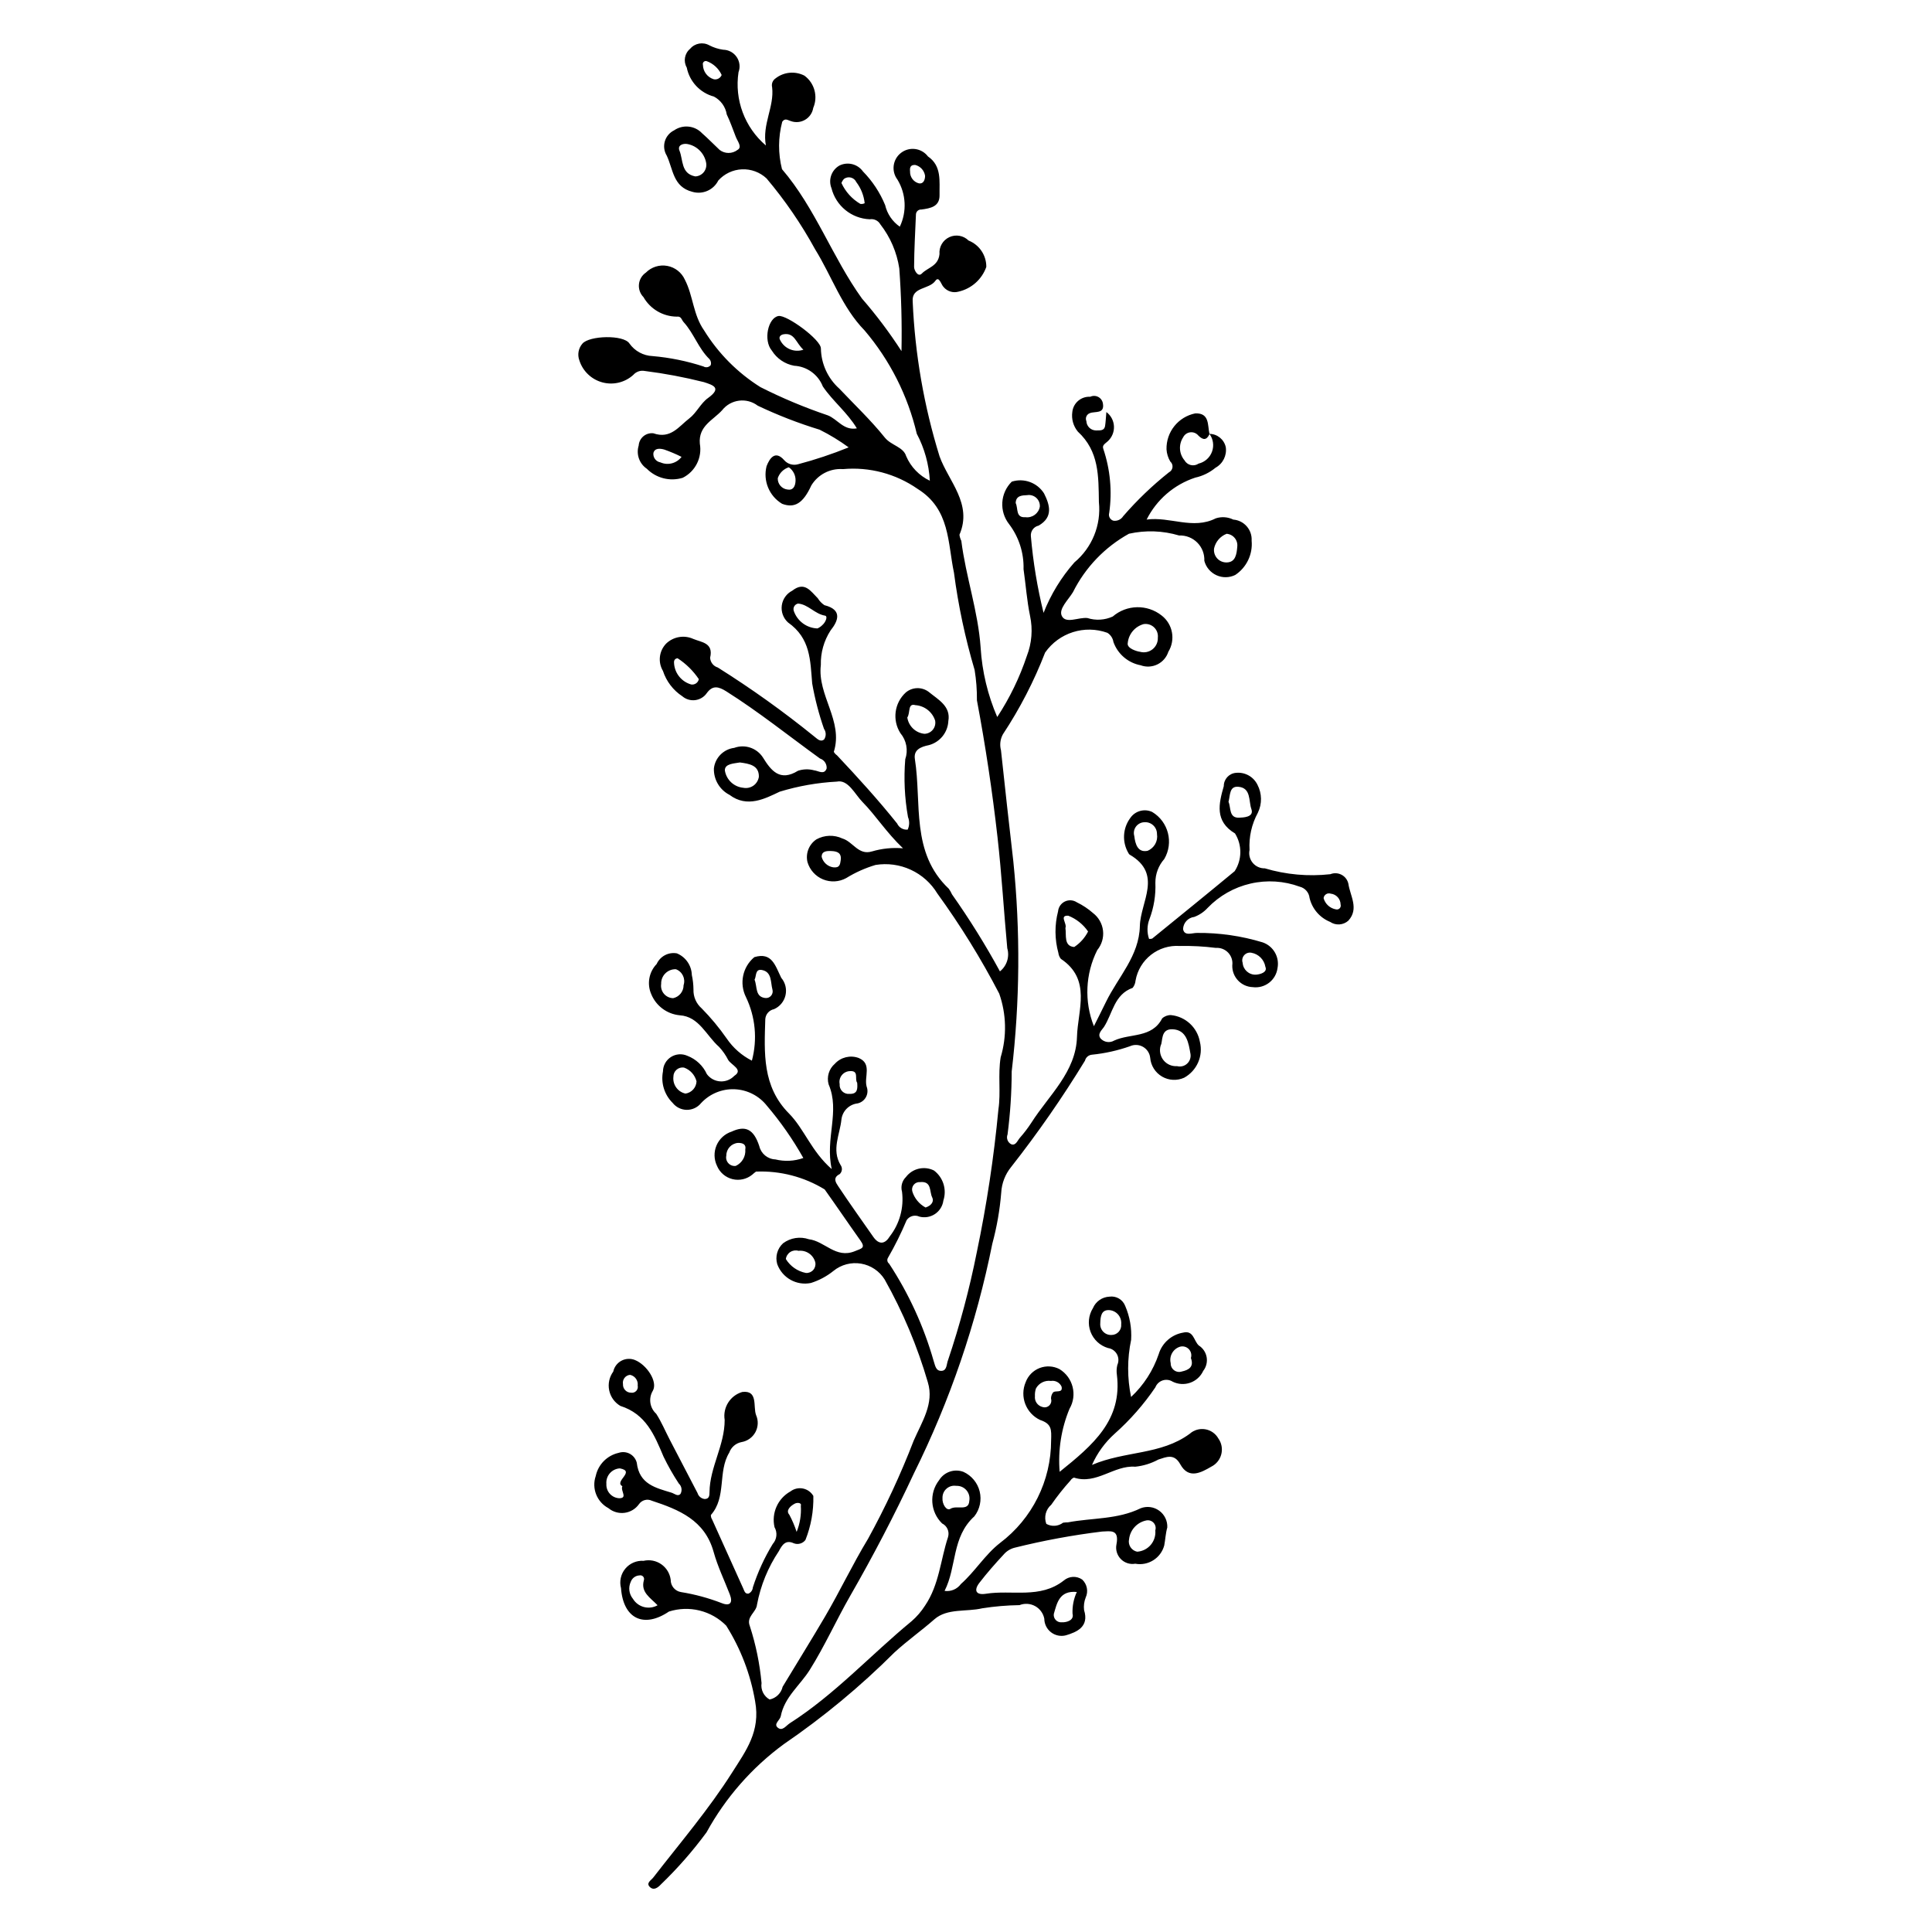 <?xml version="1.0" encoding="UTF-8"?>
<!-- The Best Svg Icon site in the world: iconSvg.co, Visit us! https://iconsvg.co -->
<svg fill="#000000" width="800px" height="800px" version="1.1" viewBox="144 144 512 512" xmlns="http://www.w3.org/2000/svg">
 <path d="m461.58 259.43c-0.523-0.637-1.34-0.965-2.16-0.863-0.82 0.098-1.531 0.609-1.891 1.355-1.223 1.887-1.07 4.348 0.375 6.066 0.355 0.637 0.965 1.094 1.672 1.258 0.711 0.168 1.457 0.027 2.059-0.383 1.645-0.391 2.984-1.578 3.562-3.168s0.32-3.363-0.688-4.719c2.09 0.02 3.887 1.48 4.336 3.523 0.32 2.207-0.762 4.379-2.715 5.453-1.555 1.289-3.398 2.191-5.375 2.625-5.606 1.84-10.242 5.844-12.887 11.117 6.199-0.852 12.258 2.754 18.324-0.324 1.531-0.5 3.195-0.383 4.641 0.328 2.871 0.223 5.039 2.707 4.863 5.586 0.336 3.598-1.332 7.094-4.344 9.09-1.566 0.77-3.394 0.793-4.984 0.066-1.586-0.723-2.766-2.125-3.207-3.812 0.082-1.801-0.594-3.555-1.867-4.832-1.273-1.277-3.023-1.961-4.824-1.883-4.316-1.289-8.891-1.449-13.285-0.465-6.398 3.543-11.57 8.938-14.836 15.48-1.234 2.055-3.906 4.477-2.938 6.344 1.098 2.113 4.418 0.258 6.766 0.516 2.211 0.707 4.602 0.562 6.711-0.402 3.699-3.188 9.145-3.297 12.969-0.262 2.953 2.285 3.715 6.426 1.766 9.609-0.473 1.461-1.52 2.672-2.902 3.348-1.387 0.672-2.984 0.758-4.43 0.227-3.328-0.625-6.078-2.973-7.219-6.164-0.152-1.008-0.738-1.898-1.602-2.438-6.055-2.18-12.816-0.035-16.508 5.238-2.941 7.594-6.688 14.855-11.18 21.652-0.711 1.285-0.895 2.801-0.512 4.223 1.066 9.82 2.125 19.645 3.273 29.453 1.891 18.52 1.746 37.195-0.434 55.684-0.012 5.582-0.379 11.156-1.098 16.691-0.395 1 0.043 2.137 1.008 2.609 1.18 0.398 1.602-0.965 2.211-1.664h-0.004c1.141-1.285 2.184-2.656 3.121-4.094 4.633-7.273 11.809-13.422 12.066-22.734 0.199-7.055 3.914-15.188-4.273-20.656-0.363-0.453-0.594-1-0.66-1.574-0.988-3.602-1.02-7.398-0.082-11.016 0.102-1.125 0.789-2.113 1.805-2.606 1.02-0.488 2.223-0.41 3.164 0.211 1.559 0.754 3.004 1.715 4.305 2.859 1.477 1.129 2.43 2.816 2.641 4.664 0.211 1.852-0.344 3.703-1.527 5.141-3.16 6.289-3.484 13.629-0.891 20.172 1.082-2.172 2.168-4.309 3.215-6.461 3.211-6.594 8.781-12.141 8.965-20.078 0.148-6.465 6.18-13.781-2.731-18.945v-0.004c-0.113-0.086-0.207-0.203-0.266-0.336-1.754-2.926-1.574-6.617 0.461-9.355 1.281-1.879 3.738-2.555 5.805-1.598 4.305 2.574 5.734 8.137 3.203 12.469-1.531 1.734-2.371 3.969-2.359 6.281 0.133 3.297-0.402 6.586-1.574 9.672-0.652 1.676-0.684 3.527-0.098 5.227 0.273 0.012 0.547-0.016 0.816-0.082 7.301-5.945 14.621-11.867 21.871-17.875 1.965-3.031 2-6.926 0.09-9.996-5.434-3.25-4.309-7.875-2.977-12.543h0.004c-0.012-1.824 1.379-3.356 3.199-3.516 2.371-0.258 4.652 0.992 5.711 3.133 1.219 2.32 1.262 5.082 0.117 7.445-1.645 3.016-2.406 6.43-2.203 9.859-0.258 1.207 0.051 2.465 0.84 3.414 0.789 0.949 1.969 1.484 3.203 1.453 5.625 1.676 11.531 2.203 17.367 1.555 0.965-0.391 2.055-0.332 2.977 0.152 0.918 0.484 1.578 1.352 1.801 2.367 0.461 3.223 2.894 6.617-0.012 9.801-1.348 1.199-3.336 1.328-4.828 0.316-2.727-1.105-4.75-3.457-5.438-6.316-0.148-1.457-1.191-2.664-2.613-3.012-4.172-1.535-8.703-1.824-13.035-0.824-4.332 0.996-8.281 3.234-11.363 6.438-0.977 1.07-2.191 1.891-3.547 2.398-1.652 0.195-2.918 1.574-2.969 3.242 0.363 1.93 2.426 0.98 3.711 1 5.883-0.055 11.742 0.789 17.371 2.5 2.832 0.969 4.516 3.879 3.949 6.816-0.199 1.543-1.004 2.941-2.234 3.887-1.234 0.949-2.793 1.367-4.332 1.164-3.082-0.109-5.5-2.676-5.426-5.758 0.172-1.227-0.227-2.465-1.074-3.367-0.852-0.902-2.062-1.371-3.301-1.277-3.152-0.402-6.332-0.57-9.508-0.504-5.691-0.406-10.766 3.559-11.754 9.176-0.059 0.699-0.324 1.367-0.762 1.918-4.906 1.742-5.293 6.777-7.609 10.367-0.523 0.809-1.832 1.816-0.887 3.059v-0.004c0.922 1.012 2.422 1.238 3.598 0.547 4.219-1.961 9.992-0.582 12.719-5.883v0.004c0.633-0.578 1.461-0.891 2.316-0.871 3.859 0.375 7 3.273 7.68 7.094 0.918 3.742-0.789 7.633-4.16 9.496-1.891 0.859-4.082 0.75-5.871-0.297-1.793-1.047-2.965-2.902-3.141-4.969-0.129-1.223-0.84-2.309-1.906-2.914-1.07-0.609-2.363-0.664-3.481-0.148-3.25 1.137-6.629 1.891-10.055 2.234-0.887 0.078-1.625 0.711-1.84 1.578-5.957 9.762-12.488 19.164-19.555 28.16-1.582 1.934-2.508 4.324-2.641 6.816-0.371 4.586-1.164 9.121-2.367 13.559-4.223 21.105-11.207 41.559-20.773 60.84-5.16 11.062-10.777 21.832-16.848 32.398-3.719 6.477-6.766 13.324-10.754 19.676-2.562 4.086-6.707 7.195-7.68 12.27-0.203 1.055-1.93 2.035-0.855 2.992 1.262 1.133 2.234-0.477 3.281-1.145 11.906-7.609 21.406-18.086 32.219-26.996v0.004c1.395-1.207 2.602-2.609 3.594-4.164 3.758-5.551 4.09-12.121 6.094-18.176h-0.004c0.426-1.418-0.238-2.938-1.57-3.586-3.156-3.062-3.5-8.016-0.793-11.484 1.352-2.176 4.051-3.094 6.449-2.188 2.148 0.984 3.734 2.898 4.297 5.195 0.562 2.297 0.039 4.723-1.414 6.59-6.055 5.508-4.613 13.34-7.891 19.758l-0.004-0.004c1.672 0.242 3.336-0.457 4.332-1.82 3.769-3.336 6.375-7.773 10.383-10.891 8.52-6.426 13.527-16.48 13.523-27.152 0.098-2.894 0.168-4.406-2.914-5.43-3.766-1.77-5.457-6.203-3.824-10.027 0.641-1.723 1.992-3.082 3.703-3.742 1.715-0.656 3.629-0.551 5.258 0.293 3.602 2.199 4.781 6.879 2.648 10.523-2.188 5.277-3.078 11-2.606 16.691 8.852-7.117 16.648-13.711 15.164-25.746-0.125-0.855-0.082-1.73 0.121-2.57 0.414-0.918 0.371-1.977-0.109-2.856-0.484-0.883-1.355-1.484-2.352-1.629-2.129-0.625-3.84-2.211-4.629-4.285-0.785-2.074-0.559-4.394 0.617-6.277 0.746-1.773 2.441-2.961 4.363-3.055 1.801-0.262 3.539 0.758 4.195 2.453 1.219 2.828 1.758 5.91 1.57 8.984-1.047 4.996-1.051 10.148-0.012 15.145 3.336-3.117 5.848-7.012 7.316-11.336 0.895-2.973 3.394-5.184 6.453-5.711 2.816-0.707 2.824 2.168 4.168 3.398 1.105 0.691 1.863 1.82 2.09 3.106 0.223 1.281-0.105 2.602-0.906 3.629-0.68 1.473-1.926 2.606-3.457 3.144-1.527 0.535-3.211 0.434-4.66-0.293-0.789-0.496-1.758-0.613-2.641-0.32-0.887 0.293-1.594 0.965-1.93 1.832-3.062 4.516-6.672 8.629-10.746 12.254-2.582 2.309-4.644 5.141-6.047 8.305 8.754-3.754 18.242-2.609 25.891-8.246v0.004c1.109-1.004 2.613-1.445 4.09-1.207 1.473 0.234 2.762 1.129 3.5 2.43 0.863 1.203 1.152 2.731 0.793 4.168-0.355 1.438-1.328 2.648-2.652 3.309-2.762 1.613-6.012 3.379-8.215-0.613-1.652-3-3.742-1.914-5.824-1.266-1.895 1.031-3.977 1.676-6.121 1.898-5.652-0.445-10.293 4.832-16.227 2.887l-0.004-0.004c-0.395 0.145-0.727 0.422-0.945 0.781-1.832 2.027-3.527 4.172-5.086 6.418-1.453 1.246-1.977 3.269-1.305 5.062 1.41 0.793 3.156 0.672 4.441-0.309 0.43-0.059 0.859-0.09 1.293-0.094 6.426-1.215 13.129-0.719 19.285-3.738h-0.004c1.637-0.625 3.481-0.383 4.898 0.645 1.422 1.027 2.231 2.699 2.148 4.449-0.457 1.629-0.504 3.191-0.809 4.769v0.004c-0.91 3.363-4.246 5.469-7.676 4.836-1.41 0.246-2.848-0.223-3.844-1.25-0.996-1.023-1.426-2.477-1.141-3.879 0.785-4.074-1.609-3.477-3.812-3.398h-0.004c-7.801 0.953-15.539 2.383-23.168 4.285-1.129 0.285-2.144 0.914-2.906 1.801-2.242 2.414-4.43 4.898-6.438 7.508-1.559 2.027-0.883 3.312 1.715 2.898 6.891-1.105 14.383 1.43 20.664-3.519 1.383-1.18 3.387-1.281 4.875-0.242 1.297 1.223 1.668 3.137 0.922 4.754-0.418 1.055-0.57 2.195-0.434 3.324 1.418 4.484-2.016 5.859-4.812 6.695-1.367 0.355-2.82 0.059-3.941-0.805-1.121-0.859-1.777-2.191-1.785-3.602-0.277-1.422-1.176-2.648-2.445-3.344-1.273-0.691-2.789-0.785-4.133-0.25-3.301 0.047-6.59 0.324-9.848 0.836-4.258 1-9.293-0.07-12.711 2.926-3.457 3.035-7.215 5.68-10.598 8.797l-0.004 0.004c-8.996 8.984-18.809 17.113-29.309 24.289-8.441 6.199-15.426 14.168-20.461 23.355-3.625 4.926-7.66 9.535-12.066 13.777-0.816 0.871-1.918 1.738-2.973 0.699-1.055-1.043 0.363-1.781 0.898-2.469 7.125-9.203 14.715-18.059 20.965-27.922 3.625-5.723 7.512-10.828 6.051-18.801v-0.004c-1.211-7.125-3.816-13.941-7.668-20.055-1.938-1.961-4.383-3.348-7.059-4.004-2.68-0.66-5.488-0.562-8.113 0.273-6.691 4.523-12.113 1.875-12.703-6.207v0.004c-0.477-1.801-0.055-3.719 1.133-5.152 1.184-1.434 2.988-2.211 4.844-2.086 1.629-0.375 3.344-0.043 4.715 0.918 1.371 0.961 2.273 2.457 2.477 4.117-0.016 1.617 1.156 3.004 2.754 3.25 3.684 0.594 7.293 1.574 10.77 2.922 2.207 0.883 3.008-0.078 2.141-2.316-1.449-3.742-3.219-7.398-4.289-11.25-2.344-8.441-9.168-11.191-16.391-13.574h0.004c-1.199-0.566-2.633-0.18-3.391 0.91-0.898 1.266-2.281 2.102-3.82 2.301-1.539 0.199-3.094-0.25-4.285-1.242-3.059-1.633-4.481-5.242-3.356-8.52 0.648-3.047 3.012-5.441 6.055-6.129 0.984-0.336 2.066-0.246 2.981 0.25s1.582 1.355 1.836 2.363c0.656 5.723 5.027 6.66 9.23 7.945 0.746 0.227 1.656 1.125 2.363 0.305 0.5-0.91 0.312-2.043-0.453-2.738-1.504-2.285-2.852-4.66-4.043-7.117-2.418-5.727-4.641-11.297-11.473-13.461l0.004-0.004c-1.52-0.898-2.59-2.398-2.941-4.129-0.355-1.73 0.039-3.527 1.082-4.953 0.258-1.223 1.039-2.269 2.137-2.863 1.102-0.594 2.406-0.676 3.57-0.219 3.125 1.223 6.188 5.746 4.766 8.191h-0.004c-1.176 1.98-0.797 4.512 0.906 6.062 1.402 2.16 2.402 4.582 3.598 6.883 2.445 4.719 4.898 9.434 7.363 14.141v0.004c0.258 0.852 0.996 1.469 1.883 1.57 1.238 0 1.281-0.969 1.289-1.836 0.07-6.617 4.027-12.379 4.016-19.121-0.539-3.293 1.461-6.469 4.66-7.41 4.258-0.523 2.828 3.875 3.656 6.098h-0.004c0.656 1.461 0.594 3.141-0.164 4.551-0.762 1.406-2.133 2.383-3.711 2.637-1.488 0.297-2.711 1.352-3.215 2.777-3.117 5.106-0.664 11.793-4.867 16.531l-0.004 0.004c-0.023 0.414 0.086 0.82 0.312 1.168 2.746 6.117 5.504 12.227 8.273 18.332 0.277 0.609 0.457 1.496 1.41 1.328 0.645-0.305 1.074-0.934 1.125-1.645 1.305-4.031 3.074-7.894 5.281-11.512 1.094-1.227 1.277-3.016 0.461-4.438-0.855-3.754 0.867-7.617 4.234-9.484 0.938-0.715 2.141-0.992 3.297-0.762 1.16 0.23 2.164 0.945 2.758 1.969 0.094 3.984-0.617 7.949-2.09 11.656-0.711 0.953-1.969 1.316-3.078 0.895-2.223-1.051-3.141 0.516-3.981 2.09-2.859 4.273-4.824 9.082-5.777 14.137-0.195 2.121-2.934 3.176-1.891 5.738h-0.004c1.586 4.894 2.621 9.953 3.094 15.074-0.266 1.758 0.586 3.496 2.141 4.356 1.715-0.355 3.062-1.676 3.449-3.383 3.715-6.18 7.543-12.293 11.191-18.516 3.973-6.769 7.316-13.871 11.391-20.605l0.004 0.004c4.629-8.414 8.688-17.133 12.141-26.094 2.125-4.914 5.484-9.848 3.75-15.477l0.004 0.004c-2.762-9.488-6.602-18.629-11.445-27.242-1.387-2.234-3.668-3.766-6.266-4.203-2.594-0.438-5.25 0.262-7.293 1.922-1.777 1.434-3.809 2.519-5.988 3.207-3.801 0.777-7.594-1.348-8.922-4.992-0.586-1.988 0.02-4.141 1.551-5.535 1.965-1.461 4.523-1.859 6.84-1.062 4.195 0.5 7.129 5.211 12.152 3.172 1.926-0.781 2.922-0.848 1.445-2.922-3.172-4.461-6.242-8.992-9.418-13.449v-0.004c-5.461-3.344-11.793-4.988-18.195-4.727-0.348 0.254-0.684 0.523-1 0.816-1.469 1.199-3.414 1.637-5.254 1.176-1.836-0.457-3.352-1.758-4.082-3.504-0.824-1.707-0.871-3.688-0.129-5.43 0.746-1.742 2.211-3.078 4.016-3.66 3.621-1.68 5.836-0.695 7.32 3.871 0.473 1.988 2.211 3.422 4.254 3.5 2.453 0.605 5.031 0.477 7.414-0.371-2.766-4.922-6.004-9.562-9.664-13.863-2.082-2.637-5.211-4.227-8.566-4.359-3.356-0.129-6.602 1.219-8.879 3.688-0.922 1.133-2.312 1.785-3.773 1.773s-2.84-0.688-3.746-1.836c-2.203-2.176-3.168-5.309-2.57-8.348 0.016-1.547 0.809-2.981 2.109-3.816 1.305-0.832 2.938-0.957 4.352-0.324 2.293 0.875 4.152 2.617 5.168 4.852 0.836 1.133 2.129 1.84 3.531 1.926 1.402 0.09 2.773-0.445 3.742-1.465 2.5-1.613-0.77-2.836-1.609-4.195-0.645-1.277-1.469-2.457-2.449-3.5-3.356-2.957-5.289-8.047-10.406-8.352v-0.004c-3.363-0.316-6.273-2.477-7.547-5.606-1.18-2.707-0.613-5.856 1.434-7.977 0.93-2.066 3.144-3.231 5.371-2.824 2.332 0.965 3.883 3.211 3.953 5.734 0.277 1.266 0.422 2.555 0.434 3.848-0.062 1.91 0.738 3.75 2.18 5 2.43 2.465 4.641 5.133 6.621 7.973 1.695 2.492 3.992 4.512 6.68 5.879 1.504-5.625 0.945-11.602-1.574-16.852-1.805-3.613-0.887-7.996 2.223-10.582 4.711-1.422 5.551 2.312 7.137 5.488v-0.004c1.086 1.281 1.5 3 1.121 4.637-0.379 1.637-1.508 2.996-3.047 3.668-1.266 0.258-2.203 1.324-2.305 2.613-0.273 8.961-0.84 17.855 6.273 25.027 4.066 4.102 5.902 10.004 11.336 14.742-1.816-8.16 2.262-15.234-0.82-22.441h-0.004c-0.562-1.992 0.082-4.129 1.652-5.477 1.602-1.75 4.106-2.352 6.332-1.523 3.594 1.523 1.363 5.031 2.086 7.562h-0.004c0.352 0.902 0.293 1.914-0.16 2.773-0.453 0.855-1.254 1.473-2.199 1.691-2.234 0.242-4.016 1.977-4.309 4.207-0.387 4.016-2.688 8.016-0.234 12.129h0.004c0.543 0.746 0.441 1.777-0.234 2.406-1.957 0.957-0.988 2.312-0.41 3.188 3.012 4.543 6.191 8.977 9.312 13.449 1.531 2.191 3.133 1.906 4.375-0.141 2.606-3.352 3.769-7.602 3.238-11.812-0.398-1.395 0-2.894 1.035-3.91 1.738-2.289 4.859-3.016 7.43-1.73 2.441 1.84 3.445 5.027 2.496 7.938-0.188 1.457-0.992 2.766-2.215 3.586-1.219 0.82-2.734 1.074-4.156 0.699-1.203-0.559-2.633-0.16-3.371 0.945-1.438 3.426-3.09 6.754-4.945 9.973-0.316 0.516-0.188 1.184 0.297 1.543 5.203 7.922 9.176 16.586 11.781 25.695 0.414 1.16 0.535 2.883 2.219 2.711 1.359-0.137 1.207-1.82 1.613-2.812v0.004c3.152-9.363 5.699-18.922 7.629-28.613 2.621-12.52 4.535-25.176 5.734-37.91 0.672-4.473-0.164-9.129 0.59-13.746 1.66-5.527 1.531-11.438-0.379-16.883-4.797-9.238-10.281-18.105-16.395-26.531-1.664-2.754-4.113-4.945-7.031-6.293-2.922-1.352-6.176-1.797-9.352-1.281-2.734 0.816-5.348 1.984-7.777 3.484-1.887 1.035-4.144 1.16-6.141 0.34-1.992-0.82-3.504-2.5-4.117-4.566-0.551-2.309 0.391-4.715 2.359-6.035 2.129-1.176 4.691-1.262 6.891-0.234 2.801 0.828 4.238 4.539 7.84 3.426v0.004c2.664-0.785 5.453-1.066 8.219-0.828-4.477-4.273-7.18-8.664-10.723-12.262-2.027-2.059-3.82-6.066-6.828-5.406v-0.004c-5.129 0.273-10.203 1.168-15.113 2.664-3.848 1.82-8.609 4.394-13.324 0.836h-0.004c-2.609-1.344-4.211-4.066-4.121-7 0.324-2.84 2.551-5.09 5.387-5.445 2.816-1.035 5.977 0.02 7.606 2.547 2.148 3.469 4.496 6.496 9.305 3.516h-0.004c1.379-0.453 2.859-0.492 4.258-0.113 1.219 0.148 2.672 1.289 3.328-0.492 0.09-1.18-0.641-2.269-1.766-2.637-8.254-5.969-16.203-12.359-24.84-17.805-2.078-1.309-3.629-1.645-5.152 0.465-0.707 1.027-1.82 1.703-3.055 1.863-1.238 0.16-2.484-0.207-3.434-1.02-2.426-1.59-4.234-3.957-5.133-6.715-1.379-2.32-1.039-5.281 0.836-7.231 1.918-1.855 4.777-2.352 7.207-1.25 2.133 0.902 5.418 1 4.457 4.981 0.059 1.207 0.871 2.242 2.023 2.586 8.871 5.57 17.398 11.668 25.539 18.262 0.758 0.566 1.633 1.629 2.652 0.809l-0.004 0.004c0.574-0.859 0.559-1.977-0.035-2.82-1.359-3.914-2.406-7.93-3.125-12.008-0.527-6.156-0.402-11.965-6.43-16.195h0.004c-1.25-1.141-1.859-2.828-1.629-4.504 0.23-1.68 1.27-3.137 2.781-3.902 3.277-2.574 4.887 0.152 6.777 2.035h-0.004c0.441 0.719 1.035 1.332 1.734 1.805 4.906 1.23 3.609 4.246 1.633 6.707-1.762 2.723-2.66 5.91-2.574 9.152-0.973 8.055 6.031 14.805 3.438 23.016 0.207 0.367 0.492 0.68 0.84 0.918 5.512 5.852 10.914 11.793 15.941 18.074 0.492 1.078 1.609 1.727 2.789 1.621 0.496-1.051 0.527-2.258 0.09-3.332-0.902-5.055-1.145-10.207-0.727-15.328 0.816-2.367 0.328-4.992-1.285-6.906-2.211-3.465-1.609-8.016 1.43-10.785 1.723-1.453 4.223-1.531 6.035-0.184 2.516 2.074 5.934 3.789 5.238 7.762v-0.004c-0.145 3.008-2.211 5.578-5.113 6.371-2.269 0.457-4.137 1.273-3.754 3.707 1.848 11.738-1.141 24.777 8.984 34.359h0.004c0.332 0.469 0.617 0.973 0.852 1.5 4.621 6.551 8.863 13.363 12.699 20.402 1.828-1.457 2.598-3.879 1.945-6.125-0.914-9.789-1.477-19.602-2.582-29.387-1.375-12.188-3.195-24.297-5.461-36.324 0.027-2.691-0.176-5.379-0.609-8.035-2.5-8.438-4.332-17.062-5.477-25.793-1.684-7.918-0.996-16.82-9.617-22.188-5.773-4.023-12.781-5.887-19.789-5.254-3.391-0.25-6.633 1.422-8.395 4.328-2.172 4.738-4.414 6.102-7.734 4.871-3.43-2.051-5.109-6.109-4.125-9.984 0.82-2.129 2.309-4.269 4.652-1.605 0.91 1.055 2.348 1.484 3.684 1.102 4.562-1.203 9.043-2.699 13.418-4.473-2.43-1.777-5-3.344-7.691-4.684-5.613-1.715-11.098-3.844-16.398-6.363-2.949-2.238-7.148-1.703-9.441 1.199-2.391 2.652-6.316 4.144-5.91 8.863 0.66 3.688-1.188 7.371-4.535 9.047-3.371 1.031-7.035 0.105-9.512-2.398-1.996-1.352-2.871-3.852-2.156-6.152 0.062-0.953 0.516-1.844 1.25-2.457s1.691-0.898 2.641-0.789c4.598 1.617 6.781-1.855 9.516-3.941 1.91-1.457 3.012-4 4.953-5.394 3.781-2.719 1.328-3.441-1.082-4.227-5.16-1.301-10.395-2.289-15.672-2.953-1.125-0.219-2.277 0.18-3.031 1.039-2.211 2.012-5.293 2.762-8.184 1.988-2.887-0.77-5.188-2.953-6.102-5.801-0.582-1.531-0.266-3.258 0.812-4.484 1.824-2.125 10.906-2.402 12.441-0.027h0.004c1.414 2.008 3.684 3.242 6.141 3.34 4.582 0.395 9.105 1.32 13.48 2.75 0.645 0.387 1.477 0.227 1.934-0.371 0.16-0.543 0.035-1.129-0.328-1.562-2.945-2.836-4.16-6.871-6.887-9.848-0.52-0.566-0.57-1.594-1.82-1.422-3.641-0.043-6.992-2.012-8.797-5.176-0.883-0.898-1.324-2.144-1.199-3.398 0.121-1.254 0.793-2.387 1.836-3.098 1.48-1.488 3.598-2.152 5.664-1.777 2.066 0.379 3.812 1.746 4.672 3.664 2.219 4.281 2.156 9.266 5.117 13.469 3.754 6.066 8.852 11.195 14.895 14.988 5.758 2.91 11.715 5.406 17.828 7.473 2.602 0.984 4.211 4.113 7.734 3.461-2.539-4.231-6.398-7.219-9.02-11.109v-0.004c-1.238-3.156-4.207-5.301-7.594-5.481-2.449-0.445-4.594-1.898-5.914-4.008-2.324-2.769-0.992-8.707 1.762-9.172 2.195-0.367 11.289 6.305 11.234 8.605h0.004c0.074 4.074 1.844 7.934 4.887 10.648 4.055 4.289 8.367 8.367 12.047 12.957 1.691 2.109 4.922 2.453 5.66 4.926v-0.004c1.227 2.867 3.461 5.184 6.277 6.519-0.238-4.352-1.422-8.598-3.461-12.449-2.375-10.09-7.113-19.469-13.824-27.367-6.008-6.148-8.703-14.395-13.137-21.543-3.648-6.664-7.953-12.945-12.848-18.75-1.758-1.648-4.106-2.519-6.516-2.414-2.406 0.102-4.672 1.172-6.281 2.969-1.266 2.531-4.168 3.789-6.883 2.988-5.148-1.316-5.062-6.004-6.785-9.613v0.004c-0.688-1.133-0.867-2.496-0.496-3.766 0.375-1.27 1.262-2.324 2.449-2.906 2.324-1.613 5.481-1.289 7.426 0.77 1.605 1.402 3.078 2.949 4.641 4.406h-0.004c1.402 1.082 3.359 1.078 4.758-0.004 1.301-0.73 0.012-2.262-0.438-3.398-0.793-2-1.48-4.051-2.414-5.981l-0.004-0.004c-0.324-2.031-1.59-3.789-3.41-4.746-3.672-0.984-6.461-3.969-7.195-7.699-0.949-1.648-0.574-3.742 0.891-4.957 1.258-1.496 3.402-1.883 5.106-0.918 1.141 0.59 2.375 0.98 3.644 1.16 1.438 0.02 2.773 0.734 3.586 1.922 0.812 1.184 0.996 2.691 0.492 4.035-1.102 7.293 1.641 14.637 7.254 19.422-1.047-5.609 2.277-10.234 1.652-15.457h-0.004c-0.211-0.883 0.145-1.801 0.895-2.316 2.188-1.723 5.18-2.012 7.66-0.742 2.684 1.957 3.652 5.508 2.344 8.559-0.211 1.32-1.004 2.477-2.16 3.148-1.152 0.676-2.551 0.797-3.805 0.332-0.777-0.223-1.512-0.875-2.25 0.188-1.09 4.113-1.113 8.438-0.066 12.562 8.852 10.316 13.324 23.336 21.172 34.258v0.004c3.828 4.394 7.332 9.062 10.496 13.961 0.148-7.481-0.055-14.711-0.582-21.922-0.645-4.258-2.371-8.281-5.019-11.676-0.559-0.996-1.688-1.535-2.812-1.344-4.828-0.195-8.953-3.543-10.137-8.227-0.906-2.262 0.008-4.84 2.133-6.027 2.18-1.055 4.801-0.387 6.211 1.582 2.516 2.562 4.508 5.594 5.875 8.914 0.539 2.324 1.926 4.367 3.887 5.723 1.906-3.996 1.672-8.684-0.621-12.469-1.699-2.231-1.27-5.418 0.965-7.117 2.231-1.699 5.418-1.266 7.113 0.965 3.703 2.531 3.004 6.59 3.074 10.246 0.059 3.074-2.418 3.5-4.797 3.824h0.004c-0.363-0.031-0.723 0.086-1 0.324-0.273 0.238-0.441 0.578-0.461 0.941-0.188 4.656-0.469 9.312-0.492 13.969-0.004 0.832 1.031 2.797 2.043 1.742 1.566-1.633 4.356-1.926 4.688-5.164-0.16-1.895 0.879-3.684 2.602-4.488 1.723-0.801 3.762-0.441 5.106 0.898 2.859 1.137 4.727 3.91 4.699 6.988-1.168 3.312-3.957 5.789-7.387 6.559-1.43 0.395-2.961-0.082-3.918-1.215-0.699-0.684-1.203-3.051-2.195-1.656-1.68 2.363-6.356 1.539-6.008 5.5v-0.004c0.598 13.922 2.992 27.707 7.117 41.012 2.328 6.547 8.82 12.578 5.273 20.789h0.004c0.074 0.559 0.242 1.105 0.492 1.609 1.199 9.52 4.449 18.625 5.121 28.305l-0.004 0.004c0.395 6.332 1.883 12.555 4.402 18.379 3.305-5.031 5.945-10.473 7.848-16.184 1.316-3.379 1.609-7.07 0.848-10.617-0.848-4.098-1.125-8.254-1.723-12.371 0.121-4.301-1.227-8.512-3.828-11.941-2.664-3.387-2.359-8.238 0.711-11.262 3.227-1.023 6.734 0.254 8.547 3.113 1.555 3.102 2.461 6.289-1.434 8.543v-0.004c-1.309 0.285-2.191 1.512-2.051 2.844 0.59 6.836 1.715 13.617 3.359 20.277 1.922-4.898 4.688-9.426 8.172-13.371 4.691-3.91 7.129-9.902 6.492-15.98-0.109-6.894 0.074-13.473-5.574-18.676-1.211-1.461-1.742-3.367-1.465-5.246 0.27-2.375 2.348-4.125 4.734-3.992 0.676-0.32 1.461-0.309 2.125 0.039 0.66 0.348 1.121 0.984 1.242 1.723 0.496 2.883-2.106 2.016-3.461 2.582h0.004c-0.414 0.145-0.746 0.457-0.918 0.855-0.176 0.398-0.176 0.852-0.004 1.254 0.055 1.359 1.156 2.438 2.516 2.469 0.828-0.059 2.207 0.258 2.441-1.195 0.164-1.02 0.195-2.059 0.344-3.684v0.004c1.199 0.895 1.934 2.277 2.008 3.773 0.074 1.492-0.52 2.941-1.621 3.953-0.613 0.605-1.602 1.012-1.199 2.031l-0.004-0.004c1.844 5.461 2.379 11.277 1.566 16.98-0.129 0.422-0.086 0.875 0.125 1.262 0.207 0.387 0.562 0.676 0.984 0.801 1.027 0.152 2.043-0.316 2.594-1.195 3.672-4.238 7.727-8.129 12.117-11.617 0.52-0.258 0.879-0.762 0.953-1.34 0.07-0.578-0.148-1.152-0.59-1.535-0.582-0.984-0.926-2.09-0.996-3.234-0.105-4.602 3.109-8.613 7.621-9.52 3.863-0.145 3.223 3.164 3.773 5.492-0.781 1.684-1.73 1.605-2.957 0.383zm-5.644 167.11c0.93 0.242 1.914 0.008 2.629-0.633 0.715-0.637 1.066-1.59 0.934-2.539-0.5-2.867-0.965-6.504-4.844-6.606-3.168-0.082-2.445 3.262-3.062 4.297-0.41 1.336-0.141 2.789 0.73 3.887 0.867 1.094 2.219 1.691 3.613 1.594zm-5.098-113.54c0.117-1.02-0.25-2.031-0.992-2.742-0.738-0.707-1.77-1.027-2.781-0.863-2.301 0.641-3.973 2.633-4.203 5.012-0.305 1.434 2.465 2.231 3.254 2.324 1.148 0.32 2.379 0.074 3.312-0.664 0.934-0.738 1.461-1.879 1.41-3.066zm-114.74 35.176c0.383 2.469 2.394 4.363 4.883 4.594 0.938 0.184 1.906-0.023 2.688-0.57 0.777-0.551 1.297-1.398 1.438-2.34 0.059-3.035-2.473-3.461-5.031-3.801-1.48 0.281-4.055 0.293-3.977 2.117zm114.07 201.39c0.219-0.695 0.051-1.453-0.438-1.996-0.488-0.543-1.223-0.785-1.938-0.641-2.441 0.488-4.289 2.492-4.574 4.961-0.168 0.727-0.039 1.488 0.367 2.117 0.402 0.625 1.043 1.062 1.773 1.211 1.395-0.094 2.691-0.746 3.598-1.809 0.906-1.066 1.344-2.453 1.211-3.844zm-119.03-362.41c-0.457-2.516-2.414-4.496-4.93-4.981-1.137-0.227-2.75 0.262-2.141 1.75 1.012 2.465 0.348 6.098 4.195 6.824 0.883-0.035 1.707-0.453 2.258-1.141 0.551-0.691 0.773-1.582 0.617-2.453zm57.82 151.31c0.875-0.008 1.699-0.406 2.254-1.086 0.555-0.68 0.773-1.57 0.605-2.43-0.746-2.301-2.82-3.914-5.234-4.078-2.102-0.59-1.281 2.012-2.137 3.269h-0.004c0.348 2.301 2.199 4.078 4.516 4.324zm83.492 22.227c0.91-0.051 3.977-0.066 3.176-2.297-0.75-2.086-0.016-5.648-3.508-5.898-2.371-0.168-2.07 2.25-2.551 3.988 0.691 1.539 0.047 4.363 2.883 4.207zm-24.355 8.789h-0.004c1.781-0.715 2.828-2.562 2.523-4.453 0.008-0.887-0.363-1.734-1.016-2.328-0.652-0.598-1.527-0.887-2.41-0.801-0.867 0.047-1.668 0.488-2.176 1.195-0.504 0.711-0.66 1.609-0.418 2.445 0.266 2.199 0.934 4.445 3.496 3.941zm-87.457-58.941c0.508-0.223 0.969-0.547 1.352-0.949 0.801-0.699 1.469-2.301 0.641-2.441-2.738-0.465-4.453-2.984-7.125-3.199-0.426 0.078-0.797 0.34-1.016 0.715-0.219 0.371-0.266 0.824-0.129 1.234 0.926 2.699 3.422 4.547 6.277 4.641zm-41.422 94.207c-0.145 0.938 0.125 1.891 0.734 2.613 0.613 0.723 1.508 1.148 2.453 1.164 1.617-0.355 2.762-1.793 2.754-3.445 0.57-1.727-0.332-3.594-2.035-4.223-1.047-0.039-2.059 0.359-2.801 1.098-0.742 0.734-1.141 1.75-1.105 2.793zm76.656 139.1c1.668-1.055 4.84 0.797 5.004-2.121 0.184-1.008-0.102-2.047-0.777-2.816-0.672-0.773-1.664-1.195-2.688-1.145-0.922-0.148-1.859 0.121-2.562 0.734-0.703 0.609-1.098 1.5-1.082 2.434-0.137 1.68 1.082 3.562 2.106 2.914zm-81.254 18.988c0.137-0.348 0.07-0.742-0.172-1.023-0.246-0.281-0.629-0.402-0.988-0.312-1.043 0.047-1.949 0.719-2.301 1.699-0.691 1.484-0.465 3.238 0.578 4.5 1.355 2.242 4.25 3 6.531 1.707-1.984-2.047-4.484-3.438-3.648-6.57zm151.12-273.48c-0.121 0.957 0.184 1.922 0.836 2.633 0.648 0.711 1.582 1.098 2.547 1.062 2.316-0.062 2.602-2.188 2.773-4.18h-0.004c0.098-0.832-0.148-1.668-0.688-2.312-0.535-0.645-1.309-1.039-2.144-1.098-1.691 0.66-2.938 2.121-3.32 3.894zm-42.469 282.36c-0.082 0.586 0.109 1.18 0.52 1.609 0.41 0.434 0.996 0.652 1.586 0.598 1.387 0.059 3.324-0.57 2.856-2.285-0.082-1.98 0.309-3.949 1.137-5.746-4.633-0.441-5.258 2.934-6.098 5.824zm5.41-176.75c1.562-1.023 2.828-2.441 3.672-4.109-1.289-1.891-3.121-3.348-5.25-4.188-2.484-0.117-0.258 2.066-0.754 3.266 0.297 1.879-0.492 4.816 2.332 5.031zm-71.09 86.383c0.73 0.047 1.441-0.246 1.926-0.793 0.484-0.551 0.688-1.293 0.547-2.012-0.504-1.996-2.414-3.309-4.457-3.066-0.738-0.215-1.531-0.098-2.176 0.32-0.645 0.418-1.07 1.098-1.172 1.859 1.18 1.926 3.117 3.266 5.332 3.691zm62.676 35.516c0.633 0.215 1.332 0.059 1.812-0.41s0.652-1.164 0.453-1.805c-0.008-0.547 0.156-1.082 0.465-1.531 0.555-0.859 2.758 0.289 2.332-1.656-0.492-1.082-1.652-1.695-2.824-1.5-1.605-0.223-3.184 0.57-3.965 1.992-0.219 0.652-0.312 1.348-0.27 2.035-0.152 1.324 0.703 2.555 1.996 2.875zm36.43-15.969c-1.836 0.582-2.906 2.488-2.449 4.359-0.023 0.734 0.312 1.438 0.902 1.875 0.59 0.441 1.359 0.562 2.055 0.328 1.773-0.387 3.285-1.191 2.394-3.566 0.266-0.832 0.051-1.738-0.555-2.367-0.605-0.625-1.508-0.867-2.348-0.629zm-40.926-219.83c1.805 0.234 3.477-0.992 3.797-2.785 0.062-0.883-0.281-1.742-0.934-2.34-0.652-0.594-1.539-0.863-2.41-0.723-1.316 0.066-3 0.066-3.055 2.098 0.707 1.434-0.082 3.945 2.602 3.75zm-93.312 148.29c-0.23 2.086 1.152 4.012 3.203 4.457 1.629-0.238 2.856-1.598 2.926-3.242-0.43-1.695-1.672-3.062-3.316-3.652-0.711-0.113-1.434 0.094-1.973 0.562-0.543 0.473-0.852 1.156-0.84 1.875zm-14.191 103.78c-1.023 0.055-1.984 0.523-2.656 1.297s-1.004 1.789-0.914 2.809c-0.059 0.957 0.266 1.898 0.906 2.613 0.637 0.711 1.531 1.145 2.488 1.195 2.371-0.023 0.27-1.98 0.844-3.188-2.32-1.293 3.621-3.93-0.668-4.727zm130.25-35.355c0.738 0.012 1.449-0.293 1.945-0.836 0.5-0.547 0.742-1.277 0.668-2.012 0.094-0.949-0.215-1.895-0.852-2.609-0.637-0.711-1.539-1.125-2.496-1.137-1.855 0-2.152 1.535-2.199 3.492h0.004c-0.078 0.812 0.199 1.621 0.762 2.215 0.559 0.594 1.352 0.918 2.168 0.887zm38.312-95.48c1.219-0.086 3.129-0.66 2.512-2.086v-0.004c-0.32-1.891-1.797-3.379-3.688-3.719-0.715-0.145-1.457 0.105-1.938 0.656-0.484 0.551-0.637 1.316-0.398 2.008 0.121 1.828 1.68 3.223 3.512 3.144zm-130.04 6.184c0.59 0.074 1.176-0.156 1.562-0.609s0.52-1.07 0.355-1.641c-0.523-1.914-0.09-4.672-2.793-5.176-1.844-0.344-1.426 1.652-1.945 2.57 0.762 1.914 0.098 4.512 2.82 4.856zm44.25 52.824c-0.77-1.504-0.043-4.348-3.203-4.039-0.648-0.059-1.285 0.211-1.695 0.719-0.41 0.508-0.543 1.184-0.348 1.809 0.574 1.805 1.828 3.312 3.496 4.207 1.594-0.531 2.293-1.633 1.75-2.695zm-19.031-263.27c0.391 0.059 0.789-0.008 1.141-0.184-0.211-2.031-0.98-3.969-2.215-5.594-0.27-0.598-0.797-1.039-1.43-1.203-0.629-0.164-1.305-0.039-1.832 0.348-0.293 0.316-0.523 0.691-0.676 1.098 1.062 2.316 2.812 4.25 5.012 5.535zm-42.812 125.94c-1.488-2.207-3.402-4.09-5.633-5.539-0.957 0.137-1.004 0.84-0.91 1.582 0.262 2.551 2.059 4.68 4.523 5.371 0.945 0.148 1.84-0.477 2.019-1.414zm7.285 126.26 0.004-0.004c-0.164 0.723 0.039 1.477 0.535 2.023 0.496 0.547 1.227 0.816 1.961 0.723 1.676-0.777 2.684-2.519 2.531-4.359 0.27-1.305-0.602-1.762-1.938-1.742h-0.004c-1.746 0.145-3.09 1.605-3.086 3.356zm32.852-22.379v-0.004c-0.859 0-1.676 0.383-2.219 1.047-0.547 0.664-0.766 1.539-0.594 2.383-0.074 0.715 0.18 1.43 0.695 1.934 0.512 0.508 1.227 0.754 1.945 0.668 2.133 0.07 2.129-1.367 2.004-2.957-0.738-0.918 0.535-3.211-1.832-3.074zm-19.215-157.13c-0.059 1.484 1.012 2.773 2.484 2.988 1.555 0.316 2.168-0.781 2.231-2.309 0.055-1.418-0.621-2.769-1.789-3.578-1.383 0.441-2.473 1.516-2.926 2.898zm-30.07-7.59c-1.043-0.297-2.555-0.484-2.894 0.941h0.004c-0.125 1.176 0.684 2.246 1.848 2.449 1.98 0.879 4.309 0.277 5.613-1.453-1.48-0.742-3.008-1.387-4.57-1.938zm46.742 108.87c0.305-2.027-0.949-2.426-2.547-2.477-1.191-0.039-2.527 0.027-2.488 1.574h0.004c0.379 1.426 1.559 2.5 3.016 2.738 1.793 0.23 1.863-0.824 2.019-1.836zm-10.559 171.06c0.285-0.863-0.949-0.914-1.547-0.617-1.199 0.602-2.523 1.828-1.512 2.953h0.004c0.781 1.461 1.43 2.988 1.941 4.562 0.887-2.188 1.266-4.543 1.113-6.898zm-47.133-32.258c-0.031 0.586 0.176 1.164 0.578 1.59 0.402 0.43 0.965 0.676 1.555 0.676 0.508 0.086 1.027-0.09 1.383-0.469 0.355-0.375 0.496-0.902 0.383-1.41 0.172-1.328-0.699-2.57-2.012-2.852-0.59 0.047-1.129 0.344-1.488 0.816-0.359 0.469-0.504 1.066-0.398 1.648zm76.078-321.39c-0.062 1.48 0.914 2.805 2.348 3.172 1.168 0.207 1.637-0.91 1.633-2.008v0.004c-0.207-1.395-1.23-2.523-2.594-2.875-1.406-0.078-1.469 0.836-1.387 1.707zm-49.926-25.551c-0.777-1.703-2.203-3.019-3.961-3.664-0.277-0.09-0.586-0.02-0.797 0.188-0.211 0.203-0.289 0.508-0.207 0.789 0.027 1.754 1.18 3.293 2.852 3.816 0.887 0.195 1.781-0.285 2.113-1.129zm16.418 68.715c-0.797 0.129-1.398 0.715-0.922 1.531 1.117 2.285 3.758 3.383 6.164 2.562-2.023-1.852-2.316-4.57-5.242-4.094zm146.38 152.41c0.359 0.09 0.738-0.02 0.992-0.289s0.344-0.652 0.234-1.008c-0.016-1.48-1.141-2.715-2.613-2.871-0.41-0.141-0.863-0.09-1.23 0.141-0.367 0.234-0.613 0.617-0.664 1.047 0.422 1.547 1.703 2.711 3.281 2.981z"/>
</svg>